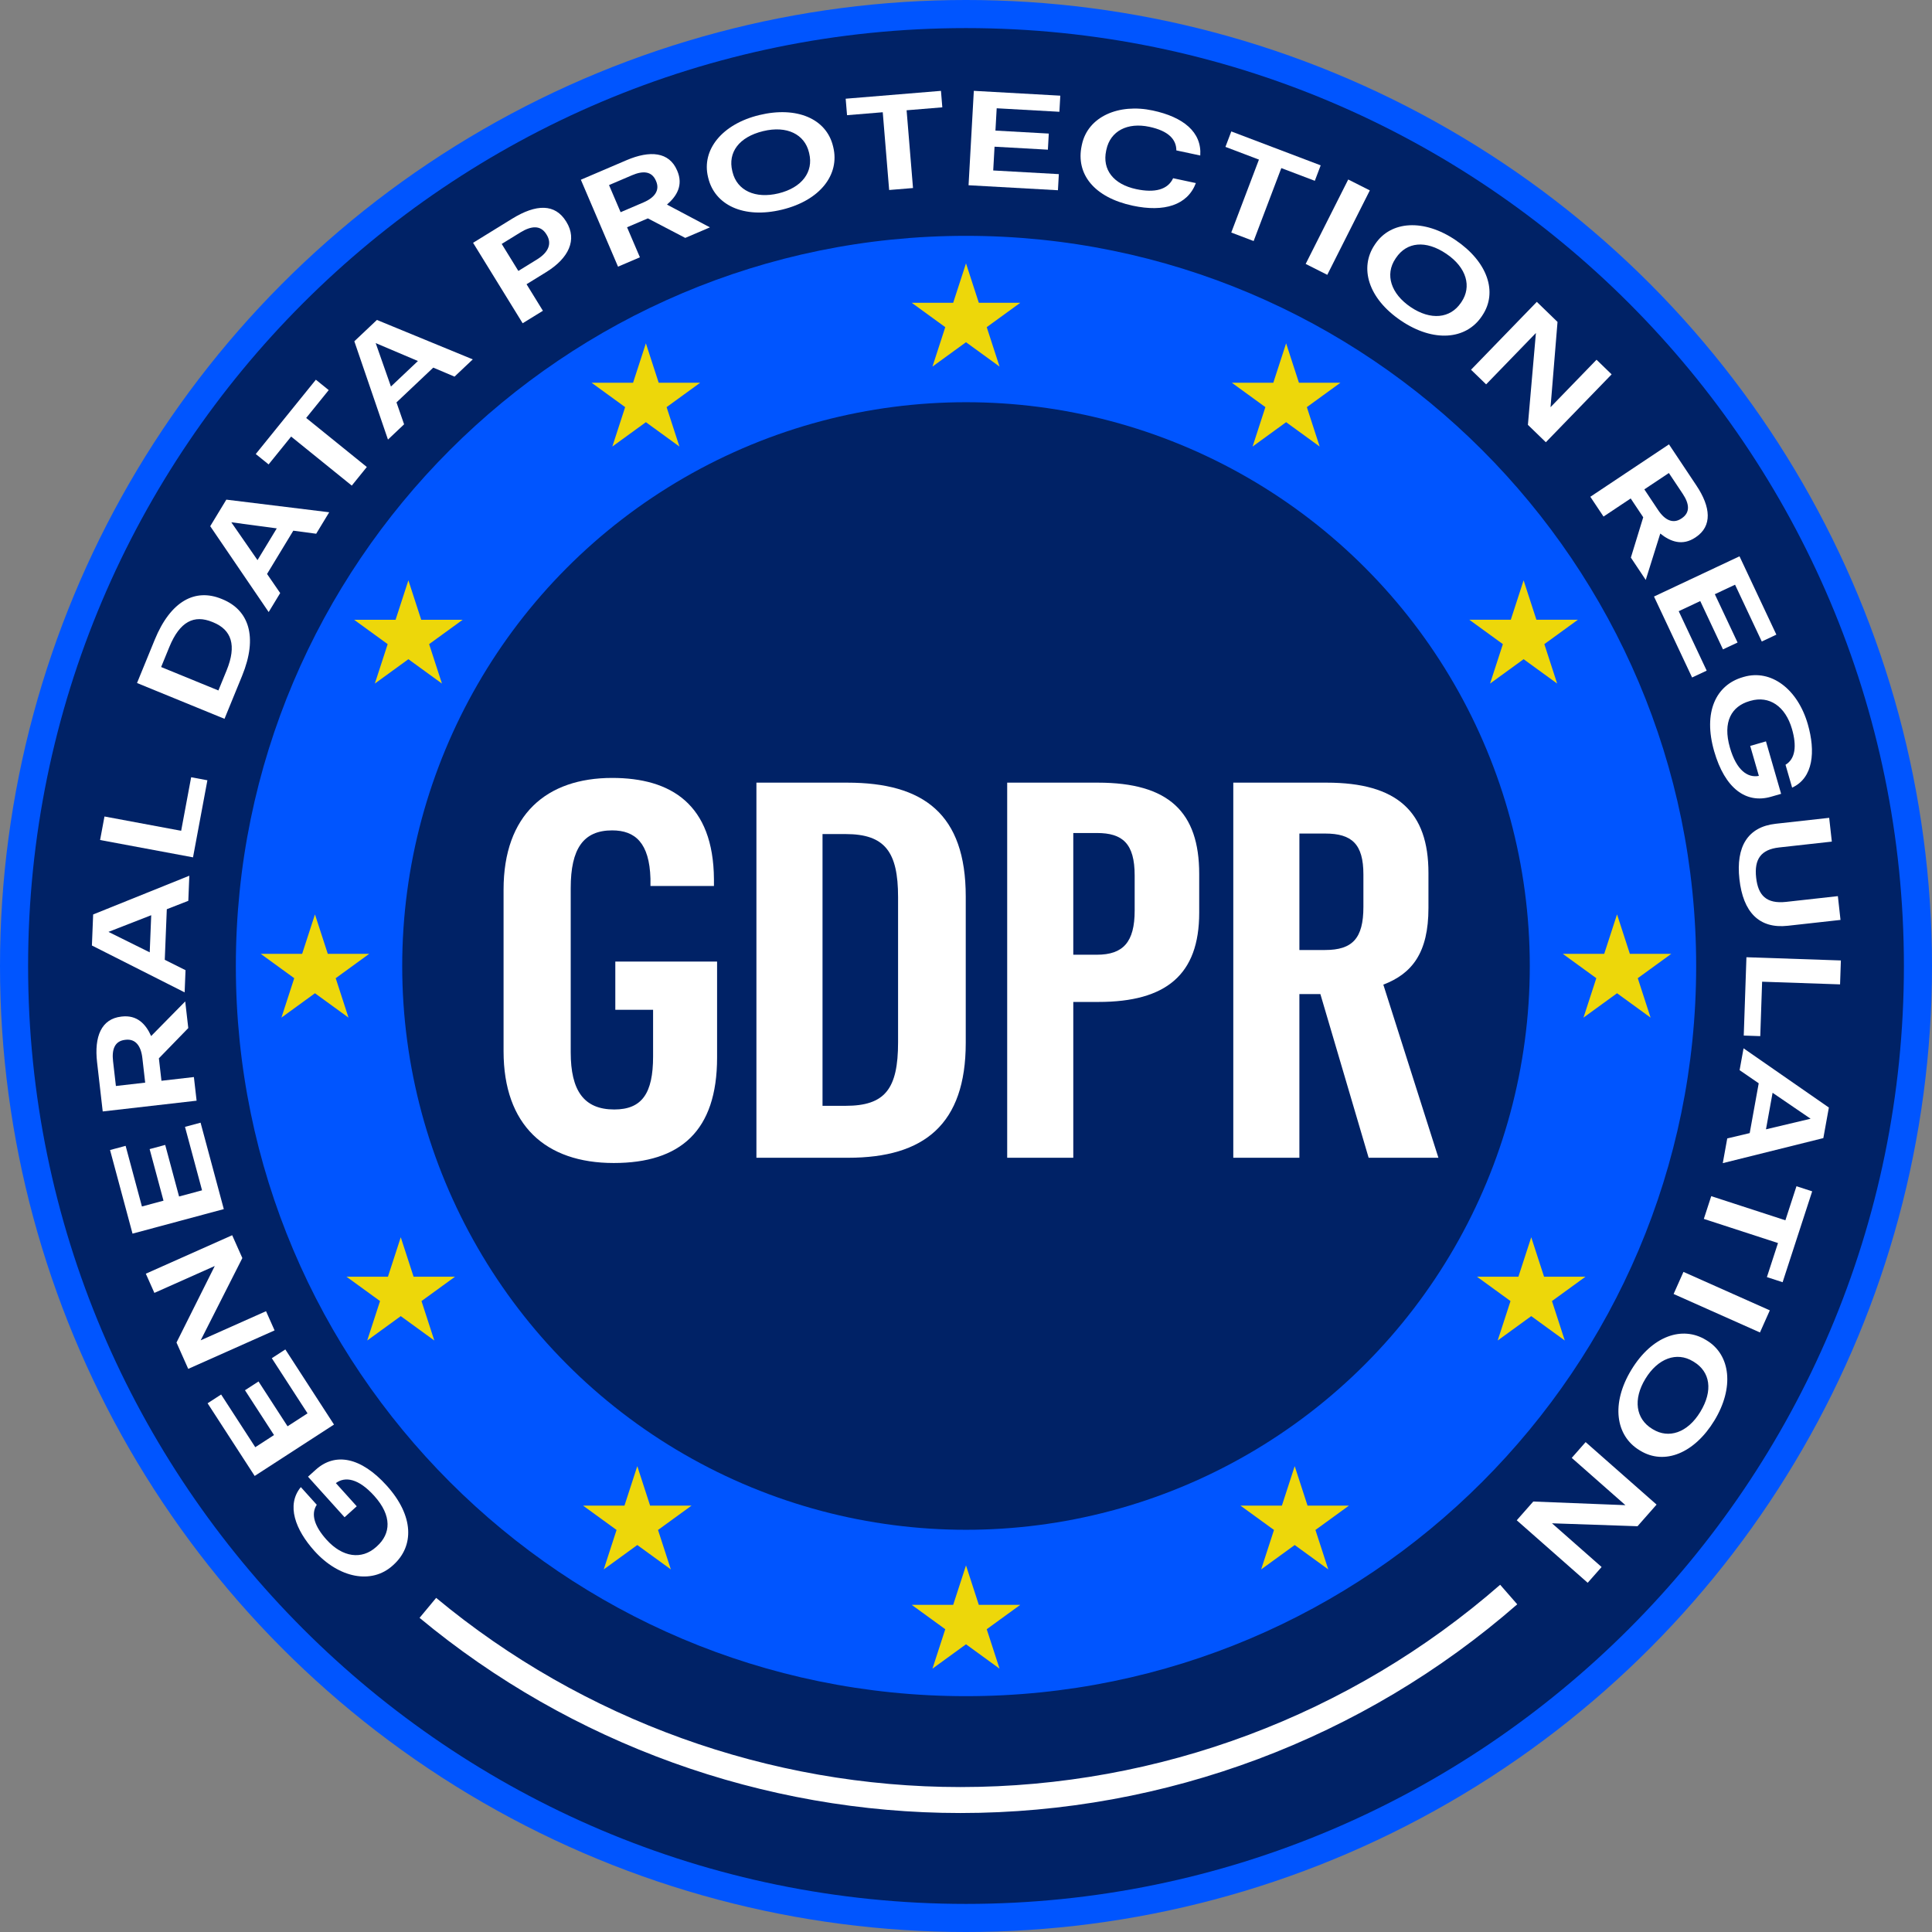 <?xml version="1.0" encoding="UTF-8"?>
<svg id="Layer_2" xmlns="http://www.w3.org/2000/svg" width="371.996" height="371.996" viewBox="0 0 371.996 371.996">
  <rect x="0" y="0" width="371.996" height="371.996" fill="#808080" stroke="none"/>
  <g id="Layer_1-2" data-name="Layer_1">
    <g>
      <circle cx="185.998" cy="185.998" r="185.998" fill="#05f"/>
      <path d="M185.998,366.587c-99.577,0-180.588-81.012-180.588-180.589S86.421,5.409,185.998,5.409s180.589,81.012,180.589,180.589-81.012,180.589-180.589,180.589ZM185.998,45.409c-77.52,0-140.588,63.067-140.588,140.589s63.068,140.589,140.588,140.589,140.589-63.067,140.589-140.589S263.519,45.409,185.998,45.409Z" fill="#026"/>
      <circle cx="185.998" cy="185.998" r="108.554" fill="#026"/>
      <g>
        <path d="M75.746,301.313l-.15.137c-4.046,3.647-10.327,2.421-15.048-2.816-3.647-4.046-5.49-8.827-2.625-12.301l3.067,3.402c-1.213,1.848-.38,4.216,1.887,6.731,3.067,3.403,6.772,3.901,9.552,1.395l.151-.136c2.666-2.403,2.952-5.85-.524-9.706-3.051-3.384-5.627-3.769-7.389-2.455l4.022,4.462-2.345,2.113-7.039-7.808,1.493-1.347c3.744-3.375,8.705-2.434,13.665,3.068,5.267,5.842,5.291,11.646,1.282,15.26Z" fill="#fff"/>
        <path d="M49.036,284.185l-9.065-13.992,2.606-1.688,6.575,10.146,3.609-2.339-5.591-8.63,2.607-1.688,5.591,8.63,3.846-2.491-6.879-10.617,2.606-1.688,9.369,14.463-15.273,9.896Z" fill="#fff"/>
        <path d="M36.242,263.567l-2.259-5.069,7.369-14.737-11.627,5.18-1.647-3.697,16.627-7.408,1.958,4.396-8.022,15.837,12.581-5.606,1.647,3.698-16.627,7.407Z" fill="#fff"/>
        <path d="M25.517,237.533l-4.328-16.102,2.999-.806,3.138,11.677,4.154-1.117-2.669-9.931,2.998-.807,2.669,9.932,4.425-1.19-3.284-12.217,2.999-.807,4.473,16.643-17.576,4.724Z" fill="#fff"/>
        <path d="M19.778,214.005l-1.087-9.481c-.565-4.931.811-8.342,4.654-8.782l.101-.012c2.958-.34,4.623,1.442,5.656,3.757l6.561-6.669.589,5.132-5.66,5.824.496,4.323,6.245-.716.522,4.551-18.078,2.073ZM27.409,203.703c-.273-2.377-1.348-3.714-3.219-3.499l-.101.011c-2.023.232-2.579,1.858-2.321,4.109l.548,4.778,5.638-.646-.545-4.753Z" fill="#fff"/>
        <path d="M17.696,182.053l.24-5.978,18.517-7.46-.194,4.833-4.142,1.617-.392,9.742,3.997,1.995-.172,4.273-17.854-9.023ZM28.828,183.366l.288-7.147-8.231,3.21,7.943,3.938Z" fill="#fff"/>
        <path d="M19.272,161.739l.845-4.529,14.764,2.754,1.924-10.31,3.128.584-2.769,14.839-17.893-3.338Z" fill="#fff"/>
        <path d="M26.382,131.51l3.404-8.317c3.086-7.539,7.837-9.94,12.855-7.886l.189.077c5.019,2.054,6.897,7.142,3.782,14.751l-3.385,8.27-16.845-6.894ZM43.633,129.081c1.977-4.83.942-7.811-2.568-9.249l-.189-.077c-3.487-1.427-6.244-.135-8.278,4.836l-1.572,3.841,11.026,4.513,1.581-3.863Z" fill="#fff"/>
        <path d="M40.477,101.316l3.102-5.113,19.808,2.431-2.508,4.135-4.405-.589-5.055,8.334,2.53,3.678-2.217,3.656-11.255-16.531ZM49.581,107.85l3.709-6.114-8.754-1.173,5.045,7.287Z" fill="#fff"/>
        <path d="M56.057,84.058l-4.338,5.363-2.474-2.001,11.572-14.309,2.475,2.001-4.338,5.363,11.676,9.443-2.897,3.582-11.677-9.443Z" fill="#fff"/>
        <path d="M68.225,65.712l4.347-4.109,18.458,7.593-3.515,3.322-4.092-1.735-7.083,6.697,1.466,4.219-3.106,2.938-6.475-18.924ZM75.273,74.425l5.197-4.913-8.132-3.45,2.935,8.363Z" fill="#fff"/>
        <path d="M91.087,46.751l7.519-4.634c4.658-2.87,8.276-2.917,10.399.527l.054.087c2.109,3.424.471,6.975-3.906,9.671l-3.769,2.323,3.15,5.114-3.9,2.403-9.546-15.492ZM103.382,49.966c2.21-1.361,2.941-3.037,1.873-4.771l-.054-.087c-1.107-1.799-2.9-1.65-5.023-.343l-3.575,2.203,3.204,5.2,3.575-2.203Z" fill="#fff"/>
        <path d="M111.84,34.607l8.777-3.754c4.564-1.951,8.227-1.607,9.749,1.95l.04.094c1.172,2.738-.06,4.844-1.983,6.496l8.27,4.383-4.752,2.032-7.2-3.76-4.003,1.711,2.473,5.782-4.213,1.802-7.157-16.736ZM123.896,38.975c2.201-.94,3.175-2.353,2.434-4.086l-.04-.094c-.801-1.872-2.519-1.94-4.602-1.05l-4.424,1.892,2.231,5.22,4.4-1.882Z" fill="#fff"/>
        <path d="M136.374,34.279l-.048-.198c-1.272-5.244,2.715-10.19,9.863-11.924,7.197-1.745,12.921.69,14.204,5.984l.048.197c1.272,5.244-2.492,10.242-9.863,12.029-7.47,1.81-12.956-.944-14.204-6.089ZM155.804,29.515l-.048-.197c-.827-3.414-4.191-5.19-8.817-4.069-4.675,1.134-6.807,4.112-5.943,7.674l.048.198c.87,3.586,4.401,5.191,8.854,4.112,4.526-1.098,6.771-4.155,5.907-7.718Z" fill="#fff"/>
        <path d="M169.969,21.612l-6.876.566-.262-3.172,18.347-1.512.261,3.172-6.877.566,1.233,14.972-4.593.379-1.233-14.972Z" fill="#fff"/>
        <path d="M187.504,17.491l16.651.93-.174,3.102-12.074-.675-.24,4.297,10.271.573-.174,3.102-10.27-.574-.256,4.576,12.635.705-.174,3.102-17.21-.961,1.015-18.176Z" fill="#fff"/>
        <path d="M208.274,28.038l.043-.199c1.147-5.376,7.06-7.965,13.63-6.564,5.897,1.259,9.469,4.154,9.157,8.667l-4.604-.982c-.007-2.161-1.563-3.768-5.197-4.543-4.206-.897-7.507.792-8.276,4.4l-.043.199c-.775,3.634,1.38,6.461,5.785,7.401,3.583.765,6.092.102,7.108-2.101l4.381.935c-1.612,4.262-6.122,5.642-12.145,4.356-7.491-1.599-11.002-6.12-9.839-11.57Z" fill="#fff"/>
        <path d="M242.402,30.731l-6.45-2.448,1.129-2.976,17.21,6.531-1.129,2.976-6.451-2.448-5.329,14.044-4.309-1.635,5.329-14.044Z" fill="#fff"/>
        <path d="M259.593,34.562l4.16,2.098-8.193,16.256-4.16-2.098,8.193-16.256Z" fill="#fff"/>
        <path d="M264.69,47.134l.114-.169c3.022-4.471,9.362-4.854,15.457-.735,6.137,4.147,8.188,10.02,5.139,14.532l-.113.169c-3.022,4.471-9.252,5.053-15.536.806-6.368-4.305-8.025-10.216-5.061-14.602ZM281.294,58.294l.114-.169c1.966-2.91,1.016-6.594-2.928-9.259-3.985-2.694-7.624-2.266-9.677.771l-.113.169c-2.066,3.058-.876,6.75,2.92,9.315,3.859,2.607,7.631,2.208,9.684-.828Z" fill="#fff"/>
        <path d="M295.907,58.122l3.985,3.862-1.345,16.421,8.857-9.14,2.906,2.816-12.666,13.07-3.455-3.349,1.541-17.685-9.584,9.89-2.907-2.816,12.667-13.07Z" fill="#fff"/>
        <path d="M321.353,85.559l5.293,7.942c2.752,4.13,3.083,7.793-.136,9.938l-.085.057c-2.478,1.651-4.771.825-6.748-.764l-2.797,8.929-2.865-4.299,2.38-7.765-2.413-3.621-5.231,3.485-2.541-3.812,15.144-10.092ZM319.262,98.208c1.327,1.99,2.894,2.689,4.461,1.645l.085-.057c1.694-1.13,1.447-2.831.191-4.716l-2.668-4.003-4.723,3.147,2.653,3.982Z" fill="#fff"/>
        <path d="M334.933,107.115l7.097,15.082-2.81,1.321-5.146-10.937-3.892,1.83,4.377,9.303-2.81,1.321-4.376-9.302-4.146,1.95,5.385,11.443-2.809,1.321-7.335-15.588,16.463-7.746Z" fill="#fff"/>
        <path d="M335.582,130.382l.195-.057c5.234-1.512,10.348,2.338,12.305,9.113,1.512,5.234,1.079,10.342-3.018,12.214l-1.272-4.403c1.898-1.131,2.186-3.626,1.246-6.879-1.272-4.402-4.387-6.471-7.982-5.433l-.196.057c-3.448.996-5.213,3.971-3.772,8.96,1.265,4.379,3.412,5.852,5.572,5.439l-1.667-5.772,3.033-.876,2.918,10.102-1.933.558c-4.843,1.398-8.895-1.618-10.95-8.735-2.184-7.559.334-12.79,5.519-14.288Z" fill="#fff"/>
        <path d="M341.902,158.611l10.297-1.143.509,4.579-10.146,1.126c-3.491.387-4.821,2.25-4.425,5.817.376,3.391,1.947,5.086,5.793,4.659l9.942-1.103.508,4.579-10.145,1.126c-5.541.614-8.615-2.63-9.32-8.979-.69-6.224,1.572-10.06,6.986-10.661Z" fill="#fff"/>
        <path d="M354.451,184.932l-.157,4.604-15.008-.514-.358,10.48-3.179-.109.516-15.083,18.186.621Z" fill="#fff"/>
        <path d="M352.139,213.25l-1.065,5.885-19.363,4.822.861-4.758,4.324-1.027,1.735-9.591-3.681-2.527.762-4.207,16.426,11.403ZM341.302,210.409l-1.273,7.036,8.593-2.039-7.319-4.997Z" fill="#fff"/>
        <path d="M343.767,234.961l2.134-6.559,3.024.984-5.692,17.497-3.025-.984,2.134-6.559-14.278-4.646,1.426-4.38,14.278,4.646Z" fill="#fff"/>
        <path d="M340.768,252.303l-1.897,4.256-16.627-7.408,1.897-4.255,16.627,7.407Z" fill="#fff"/>
        <path d="M328.458,257.992l.174.105c4.609,2.805,5.295,9.121,1.472,15.405-3.85,6.327-9.617,8.657-14.271,5.826l-.174-.105c-4.609-2.805-5.487-9-1.546-15.479,3.996-6.566,9.822-8.504,14.345-5.752ZM318.103,275.11l.174.105c3,1.826,6.635.7,9.108-3.366,2.501-4.109,1.898-7.723-1.232-9.628l-.174-.105c-3.153-1.919-6.784-.553-9.166,3.361-2.421,3.978-1.842,7.728,1.29,9.633Z" fill="#fff"/>
        <path d="M318.965,289.702l-3.669,4.165-16.47-.564,9.553,8.415-2.677,3.038-13.659-12.034,3.182-3.61,17.74.699-10.335-9.105,2.676-3.037,13.659,12.033Z" fill="#fff"/>
      </g>
      <g>
        <polygon points="185.998 301.412 188.465 309.005 196.448 309.005 189.989 313.697 192.456 321.29 185.998 316.597 179.539 321.29 182.006 313.697 175.548 309.005 183.531 309.005 185.998 301.412" fill="#edd70a"/>
        <polygon points="122.707 282.301 125.174 289.894 133.157 289.894 126.699 294.586 129.166 302.179 122.707 297.486 116.249 302.179 118.716 294.586 112.257 289.894 120.24 289.894 122.707 282.301" fill="#edd70a"/>
        <polygon points="77.165 238.228 79.632 245.821 87.615 245.821 81.157 250.513 83.624 258.106 77.165 253.413 70.706 258.106 73.173 250.513 66.715 245.821 74.698 245.821 77.165 238.228" fill="#edd70a"/>
        <polygon points="60.645 176.06 63.112 183.652 71.095 183.652 64.637 188.345 67.104 195.937 60.645 191.245 54.187 195.937 56.654 188.345 50.195 183.652 58.178 183.652 60.645 176.06" fill="#edd70a"/>
        <polygon points="78.634 111.739 81.101 119.332 89.084 119.332 82.626 124.024 85.093 131.617 78.634 126.924 72.175 131.617 74.642 124.024 68.184 119.332 76.167 119.332 78.634 111.739" fill="#edd70a"/>
        <polygon points="124.361 66.104 126.828 73.697 134.811 73.697 128.352 78.389 130.819 85.981 124.361 81.289 117.902 85.981 120.369 78.389 113.91 73.697 121.894 73.697 124.361 66.104" fill="#edd70a"/>
        <polygon points="185.998 50.707 188.465 58.299 196.448 58.299 189.99 62.992 192.457 70.584 185.998 65.892 179.54 70.584 182.006 62.992 175.548 58.299 183.531 58.299 185.998 50.707" fill="#edd70a"/>
        <polygon points="247.635 66.104 250.102 73.697 258.085 73.697 251.627 78.389 254.094 85.981 247.635 81.289 241.177 85.981 243.643 78.389 237.185 73.697 245.168 73.697 247.635 66.104" fill="#edd70a"/>
        <polygon points="293.362 111.739 295.829 119.331 303.812 119.331 297.354 124.023 299.821 131.616 293.362 126.924 286.904 131.616 289.37 124.023 282.912 119.331 290.895 119.331 293.362 111.739" fill="#edd70a"/>
        <polygon points="311.351 176.06 313.818 183.652 321.801 183.652 315.343 188.344 317.81 195.937 311.351 191.244 304.893 195.937 307.36 188.344 300.901 183.652 308.884 183.652 311.351 176.06" fill="#edd70a"/>
        <polygon points="294.831 238.227 297.298 245.82 305.281 245.82 298.822 250.512 301.289 258.105 294.831 253.412 288.372 258.105 290.839 250.512 284.381 245.82 292.364 245.82 294.831 238.227" fill="#edd70a"/>
        <polygon points="249.289 282.301 251.756 289.894 259.739 289.894 253.281 294.586 255.748 302.179 249.289 297.486 242.831 302.179 245.298 294.586 238.839 289.894 246.822 289.894 249.289 282.301" fill="#edd70a"/>
      </g>
      <g>
        <path d="M118.474,185.141h19.597v18.485c0,14.142-7.07,20.304-19.899,20.304-13.132,0-21.213-7.273-21.213-21.517v-31.111c0-14.445,8.283-21.516,20.91-21.516,11.313,0,19.495,5.05,19.597,19.495v1.313h-12.223v-1.414c-.202-6.869-2.93-9.294-7.374-9.294-5.556,0-7.981,3.536-7.981,11.111v31.617c0,7.374,2.525,11.011,8.385,11.011,5.354,0,7.475-3.132,7.475-10.202v-8.99h-7.273v-9.293Z" fill="#fff"/>
        <path d="M163.12,150.695c14.748,0,22.829,6.061,22.829,21.92v28.183c0,15.657-7.981,22.122-22.627,22.122h-17.678v-72.225h17.476ZM158.372,160.594v52.325h4.445c7.576,0,10.102-3.232,10.102-12.223v-27.98c0-8.688-2.525-12.122-10.102-12.122h-4.445Z" fill="#fff"/>
        <path d="M193.928,150.695h17.476c13.637,0,19.496,5.657,19.496,17.577v7.475c0,11.92-6.364,17.172-19.395,17.172h-4.85v30.001h-12.727v-72.225ZM211.201,183.827c5.051,0,7.273-2.425,7.273-8.485v-6.768c0-6.162-2.323-8.183-7.273-8.183h-4.546v23.436h4.546Z" fill="#fff"/>
        <path d="M237.463,150.695h17.98c13.637,0,19.597,5.657,19.597,17.375v6.768c0,8.586-3.131,12.627-8.688,14.748l10.606,33.334h-13.435l-9.293-31.516h-4.041v31.516h-12.727v-72.225ZM255.141,182.918c5.253,0,7.374-2.223,7.374-8.283v-6.263c0-5.858-2.223-7.879-7.374-7.879h-4.95v22.425h4.95Z" fill="#fff"/>
      </g>
      <path d="M184.929,349.087c-37.986,0-74.973-13.346-104.145-37.578l3.195-3.846c28.277,23.488,64.129,36.424,100.95,36.424,38.241,0,75.147-13.833,103.918-38.951l3.289,3.766c-29.684,25.914-67.757,40.185-107.207,40.185Z" fill="#fff"/>
    </g>
  </g>
</svg>